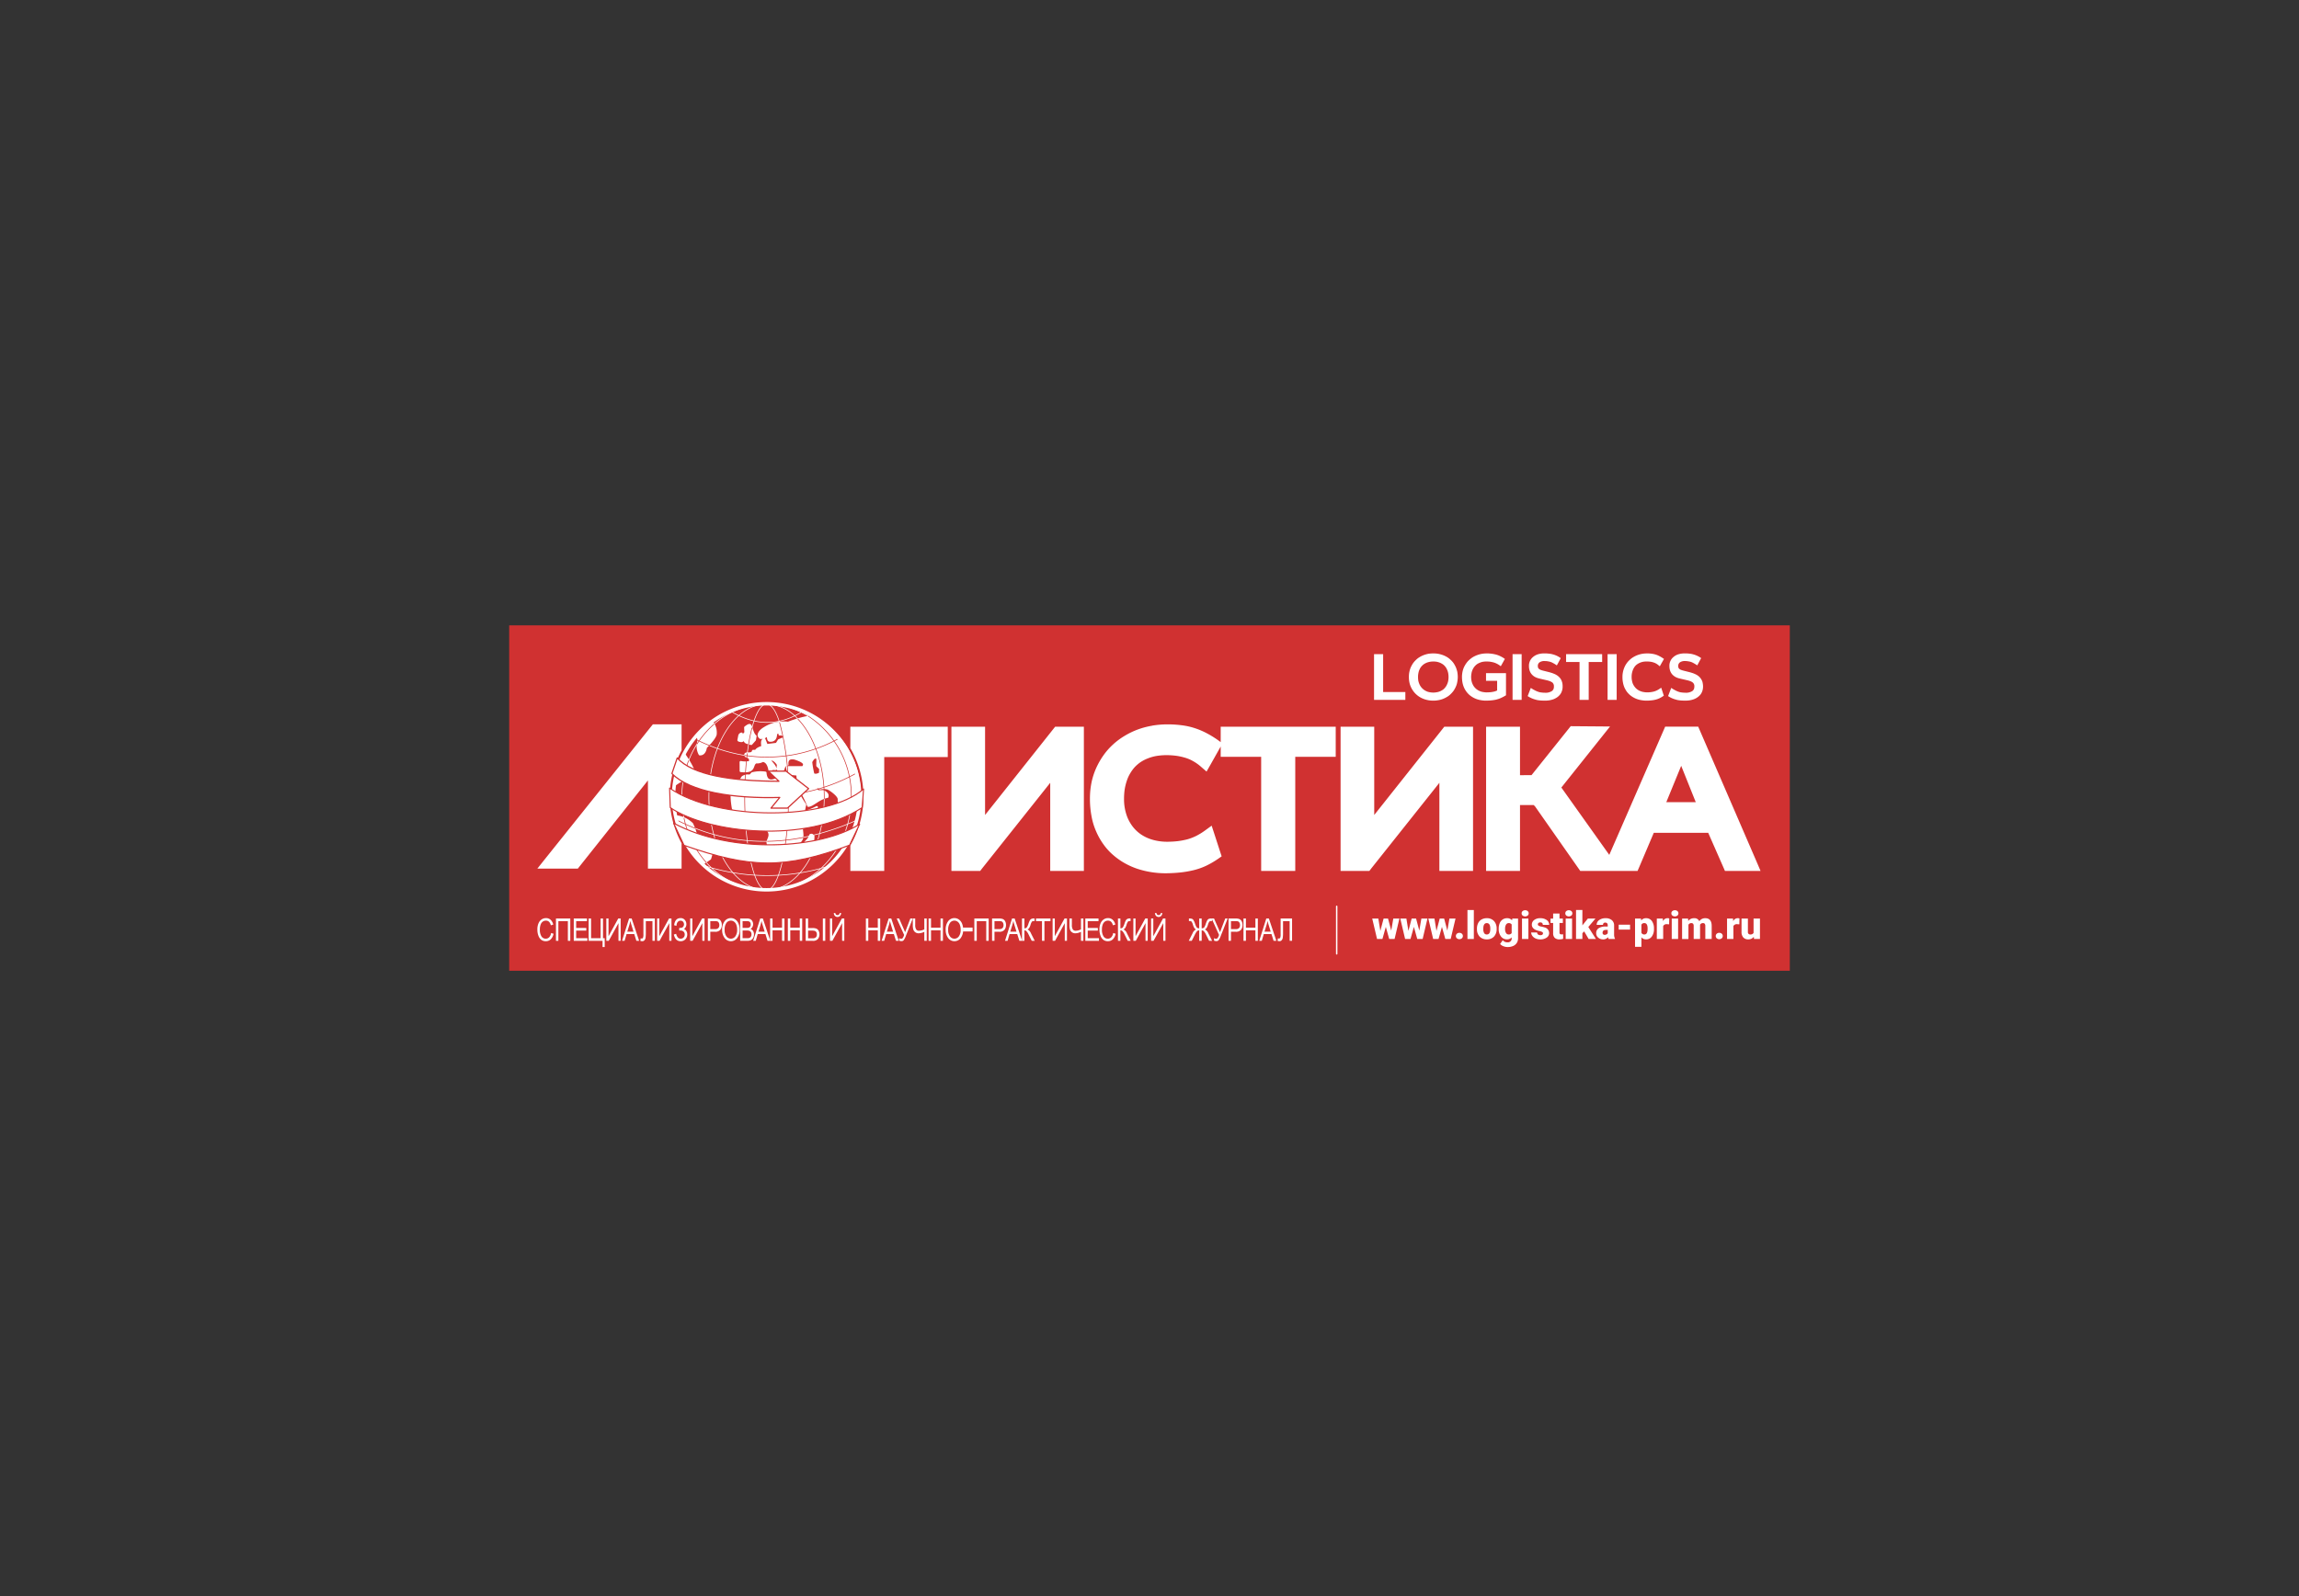 <?xml version="1.0" encoding="UTF-8"?> <svg xmlns="http://www.w3.org/2000/svg" viewBox="0 0 360 250"><rect x="0" y="0" width="360" height="250" fill="#333333" stroke="none"/> <defs> <style>.cls-1{fill:#d03131;}.cls-1,.cls-10,.cls-11,.cls-2,.cls-5,.cls-9{fill-rule:evenodd;}.cls-10,.cls-11,.cls-2,.cls-3,.cls-5,.cls-9{fill:#fff;}.cls-4,.cls-6,.cls-7,.cls-8{fill:none;}.cls-4,.cls-5,.cls-7,.cls-8{stroke:#fff;}.cls-10,.cls-11,.cls-4,.cls-5,.cls-6,.cls-7,.cls-8,.cls-9{stroke-linecap:round;stroke-linejoin:round;}.cls-4{stroke-width:0.223px;}.cls-5{stroke-width:0.344px;}.cls-10,.cls-11,.cls-6,.cls-9{stroke:#d03131;}.cls-6,.cls-7{stroke-width:0.102px;}.cls-8{stroke-width:0.543px;}.cls-9{stroke-width:0.189px;}.cls-10{stroke-width:0.164px;}.cls-11{stroke-width:0.17px;}</style> </defs> <title>media-logos</title> <g id="eng"> <polygon class="cls-1" points="280.266 97.951 79.734 97.951 79.734 152.049 280.266 152.049 280.266 97.951 280.266 97.951"></polygon> <path class="cls-2" d="M191.147,116.927l-.148.267-1.473,2.62-.593,1.038-.9-.781a6.842,6.842,0,0,0-1.206-.85,5.619,5.619,0,0,0-1.245-.534,9.304,9.304,0,0,0-1.404-.307,12.165,12.165,0,0,0-1.512-.099,9.963,9.963,0,0,0-1.582.128,6.584,6.584,0,0,0-1.334.376,5.841,5.841,0,0,0-1.137.583,5.687,5.687,0,0,0-.909.771,5.807,5.807,0,0,0-.712.969,5.597,5.597,0,0,0-.534,1.157,8.26,8.26,0,0,0-.336,1.334,9.967,9.967,0,0,0-.109,1.483,7.707,7.707,0,0,0,.514,2.907,6.426,6.426,0,0,0,.613,1.157,5.538,5.538,0,0,0,.781.939,5.417,5.417,0,0,0,.969.751,6.458,6.458,0,0,0,1.147.553,7.611,7.611,0,0,0,1.305.336,8.221,8.221,0,0,0,1.433.119,15.076,15.076,0,0,0,1.68-.098,12.218,12.218,0,0,0,1.493-.287,7.939,7.939,0,0,0,1.354-.524,9.82,9.82,0,0,0,1.345-.82l1.087-.791.416,1.276.92,2.837.228.692-.593.415a13.797,13.797,0,0,1-1.869,1.078,10.493,10.493,0,0,1-1.958.682,16.148,16.148,0,0,1-2.086.356,22.407,22.407,0,0,1-2.343.119,13.704,13.704,0,0,1-2.195-.178,13.985,13.985,0,0,1-2.136-.514,11.789,11.789,0,0,1-2.007-.89,10.877,10.877,0,0,1-1.779-1.255,9.247,9.247,0,0,1-1.513-1.651,10.6,10.6,0,0,1-1.157-2.026,10.339,10.339,0,0,1-.741-2.422,14.546,14.546,0,0,1-.247-2.758,12.804,12.804,0,0,1,.237-2.481,11.013,11.013,0,0,1,.732-2.284,11.917,11.917,0,0,1,1.137-1.997,10.516,10.516,0,0,1,1.483-1.69,10.752,10.752,0,0,1,1.809-1.354,11.819,11.819,0,0,1,2.076-1.009,12.606,12.606,0,0,1,2.274-.603v-.01a14.664,14.664,0,0,1,2.392-.198,16.884,16.884,0,0,1,2.294.148,10.728,10.728,0,0,1,2.007.454,11.577,11.577,0,0,1,1.819.771,15.71,15.71,0,0,1,1.78,1.088l.435.316v-2.412h18.012v4.716h-6.337v17.874h-5.338v-17.874h-6.337v-1.612Zm48.67,4.489,6.139-7.672,6.159.049-7.622,9.56,7.504,10.548,8.492-19.486.257-.593h5.18l.257.593,8.918,20.633.583,1.364h-5.576l-.257-.593-2.363-5.378H258.967l-2.284,5.378-.257.593h-8.977l-.297-.425L240.361,126.29l-.208-.198h-2.135v10.321h-5.309v-22.59h5.309v7.593Zm-91.408-2.837h-9.946v17.835h-5.308v-3.989a15.173,15.173,0,0,0,0-15.243v-3.358h15.254v4.755Zm5.843,9.075,10.677-13.455.297-.376h4.498v22.59h-5.27V122.612l-10.677,13.425-.287.376h-4.508v-22.59h5.27V127.654Zm60.938,0,10.678-13.455.296-.376h4.499v22.59h-5.27V122.612l-10.677,13.425-.287.376h-4.508v-22.59h5.269V127.654ZM106.728,117.529a15.173,15.173,0,0,0,0,14.548v3.971h-5.269v-13.811L90.782,135.672l-.297.376h-6.337l1.266-1.592,16.52-20.633.297-.366h4.498V117.529ZM260.924,125.647h4.617l-2.283-5.695-2.334,5.695Z"></path> <path class="cls-2" d="M216.585,102.623v5.773H220.064v1.226h-4.903v-7.158h1.424v.159Zm11.686,3.421a3.975,3.975,0,0,1-.079.781,2.907,2.907,0,0,1-.218.721,4.293,4.293,0,0,1-.346.633,3.975,3.975,0,0,1-.465.534,2.707,2.707,0,0,1-.563.435,4.051,4.051,0,0,1-.653.326,3.621,3.621,0,0,1-.732.198,4.035,4.035,0,0,1-.781.069,4.236,4.236,0,0,1-1.512-.267,4.052,4.052,0,0,1-.653-.326,3.393,3.393,0,0,1-.554-.435,2.906,2.906,0,0,1-.454-.534,3.561,3.561,0,0,1-.356-.633,3.41,3.41,0,0,1-.217-.721,3.937,3.937,0,0,1-.069-.781,3.773,3.773,0,0,1,.286-1.503,4.875,4.875,0,0,1,.346-.632,3.437,3.437,0,0,1,.465-.534,2.915,2.915,0,0,1,.554-.435,4.052,4.052,0,0,1,.653-.326,4.695,4.695,0,0,1,.732-.208,5.051,5.051,0,0,1,.781-.059,4.212,4.212,0,0,1,1.523.267,4.025,4.025,0,0,1,.653.316,3.111,3.111,0,0,1,.563.444,3.007,3.007,0,0,1,.465.534,4.465,4.465,0,0,1,.346.643,4.243,4.243,0,0,1,.217.711,4.992,4.992,0,0,1,.07.781Zm-6.219,0a3.444,3.444,0,0,0,.04.573,2.517,2.517,0,0,0,.148.484,2.397,2.397,0,0,0,.218.416,2.509,2.509,0,0,0,.296.346,3.005,3.005,0,0,0,.346.267,3.089,3.089,0,0,0,.405.198,2.356,2.356,0,0,0,.455.109,2.521,2.521,0,0,0,.474.04,2.554,2.554,0,0,0,.484-.04,2.332,2.332,0,0,0,.455-.109,2.101,2.101,0,0,0,.396-.188,1.776,1.776,0,0,0,.356-.257,3.293,3.293,0,0,0,.287-.346,2.752,2.752,0,0,0,.217-.415,2.393,2.393,0,0,0,.148-.495,3.625,3.625,0,0,0,.05-.583,3.537,3.537,0,0,0-.05-.583,2.39,2.39,0,0,0-.148-.494,2.465,2.465,0,0,0-.217-.425,3.16,3.16,0,0,0-.287-.336,1.807,1.807,0,0,0-.356-.257,2.1,2.1,0,0,0-.396-.187,3.275,3.275,0,0,0-.455-.119,3.683,3.683,0,0,0-.484-.03,2.901,2.901,0,0,0-.929.149,2.179,2.179,0,0,0-.405.187,1.764,1.764,0,0,0-.346.257,2.405,2.405,0,0,0-.296.336,2.514,2.514,0,0,0-.218.425,2.386,2.386,0,0,0-.138.494,2.691,2.691,0,0,0-.05.583Zm13.771-.455v3.312l-.079.049c-.119.069-.247.139-.366.207-.119.059-.247.119-.366.178a3.792,3.792,0,0,1-.366.139c-.119.039-.237.069-.366.109-.119.03-.247.05-.376.069-.119.02-.257.04-.386.049-.138.02-.277.02-.415.03-.148.01-.287.01-.435.01a4.267,4.267,0,0,1-.702-.059,3.908,3.908,0,0,1-.672-.158,3.427,3.427,0,0,1-.643-.287,3.644,3.644,0,0,1-.563-.395,3.362,3.362,0,0,1-.841-1.157,3.719,3.719,0,0,1-.237-.771,5.052,5.052,0,0,1-.079-.88,4.071,4.071,0,0,1,.079-.791,3.439,3.439,0,0,1,.228-.722,3.983,3.983,0,0,1,.366-.633,3.029,3.029,0,0,1,.475-.533,3.981,3.981,0,0,1,.573-.435,4.69,4.69,0,0,1,.672-.316,4.766,4.766,0,0,1,.732-.198,5.005,5.005,0,0,1,.771-.059,4.771,4.771,0,0,1,.761.05,5.171,5.171,0,0,1,.702.138,3.606,3.606,0,0,1,.643.247,3.973,3.973,0,0,1,.603.346l.109.089-.069.119-.484.87-.089.148-.138-.109a3.659,3.659,0,0,0-.494-.297,2.998,2.998,0,0,0-.514-.198,5.155,5.155,0,0,0-.534-.108,4.803,4.803,0,0,0-.544-.03,3.197,3.197,0,0,0-.544.04,2.33,2.33,0,0,0-.484.139,2.718,2.718,0,0,0-.416.207,1.859,1.859,0,0,0-.337.287,1.923,1.923,0,0,0-.267.346,2.031,2.031,0,0,0-.198.415,1.894,1.894,0,0,0-.119.465,2.985,2.985,0,0,0-.05.524,3.122,3.122,0,0,0,.05.544,2.339,2.339,0,0,0,.138.485,2.815,2.815,0,0,0,.217.415,2.341,2.341,0,0,0,.287.336,1.763,1.763,0,0,0,.346.267,2.144,2.144,0,0,0,.405.198,1.856,1.856,0,0,0,.465.119,2.901,2.901,0,0,0,.504.049c.187,0,.356-.01.514-.02a3.002,3.002,0,0,0,.444-.059,2.532,2.532,0,0,0,.702-.217v-1.513h-1.74v-1.206h3.124v.158Zm2.452-2.966v6.999h-1.423v-7.158h1.423v.159Zm5.368,1.503a4.818,4.818,0,0,0-.465-.277,2.02,2.02,0,0,0-.405-.178,2.648,2.648,0,0,0-.405-.089,2.403,2.403,0,0,0-.475-.04,1.288,1.288,0,0,0-.85.227.686.686,0,0,0-.178.237.711.711,0,0,0-.059.287,1.032,1.032,0,0,0,.04.277.396.396,0,0,0,.119.178.826.826,0,0,0,.217.148,3.206,3.206,0,0,0,.336.119l1.137.287c.158.05.307.089.445.138s.267.109.395.158a3.794,3.794,0,0,1,.346.198,2.495,2.495,0,0,1,.297.247,1.812,1.812,0,0,1,.247.297,1.775,1.775,0,0,1,.168.336,2.192,2.192,0,0,1,.109.405,3.456,3.456,0,0,1,.029.465,2.096,2.096,0,0,1-.178.86,1.505,1.505,0,0,1-.228.386,2.264,2.264,0,0,1-.307.316,2.366,2.366,0,0,1-.405.267,2.103,2.103,0,0,1-.474.198,3.332,3.332,0,0,1-.563.128,4.591,4.591,0,0,1-.653.04c-.119,0-.247,0-.376-.01-.119,0-.237-.01-.346-.02H241.152c-.109-.01-.217-.03-.326-.04a2.854,2.854,0,0,1-.307-.069c-.109-.03-.208-.06-.307-.09-.089-.029-.188-.069-.296-.108-.089-.04-.188-.089-.297-.138-.099-.05-.198-.109-.296-.168l-.109-.07.05-.119.375-.979.069-.178.158.099c.089.059.188.119.277.168.099.05.178.099.257.138a3.187,3.187,0,0,0,.474.198,1.541,1.541,0,0,0,.228.069,2.312,2.312,0,0,0,.257.04c.078.01.178.02.266.03.099,0,.198.01.307.01a1.807,1.807,0,0,0,1.068-.257.762.762,0,0,0,.247-.287.875.875,0,0,0,.078-.405.791.791,0,0,0-.217-.633,1.954,1.954,0,0,0-.336-.198,3.87,3.87,0,0,0-.534-.168l-1.236-.287a2.699,2.699,0,0,1-.672-.257,1.922,1.922,0,0,1-.504-.425,1.698,1.698,0,0,1-.307-.574,2.22,2.22,0,0,1-.099-.692,1.759,1.759,0,0,1,.662-1.434,2.205,2.205,0,0,1,.781-.415,3.445,3.445,0,0,1,.999-.129,5.206,5.206,0,0,1,.691.04,3.393,3.393,0,0,1,.633.119,3.6,3.6,0,0,1,1.097.504l.109.079-.059.119-.465.87-.089.148-.138-.099Zm7.237-1.503v1.067h-2.106v5.932h-1.433v-5.932h-2.106v-1.226H250.88v.159Zm2.274,0v6.999h-1.424v-7.158h1.424v.159Zm6.604,1.621a2.441,2.441,0,0,0-.425-.307,2.176,2.176,0,0,0-.445-.188,2.775,2.775,0,0,0-.495-.108,4.459,4.459,0,0,0-.524-.03,3.32,3.32,0,0,0-.554.04,2.431,2.431,0,0,0-.475.139,2.239,2.239,0,0,0-.405.207,1.72,1.72,0,0,0-.593.633,1.964,1.964,0,0,0-.187.415,2.837,2.837,0,0,0-.158.988,2.369,2.369,0,0,0,.049.544,2.338,2.338,0,0,0,.129.485,2.381,2.381,0,0,0,.504.751,2.159,2.159,0,0,0,.346.267,1.976,1.976,0,0,0,.416.198,1.75,1.75,0,0,0,.465.119,2.722,2.722,0,0,0,.504.049,4.168,4.168,0,0,0,1.097-.138,2.408,2.408,0,0,0,.475-.188,3.057,3.057,0,0,0,.474-.287l.168-.119.069.198.306.939.04.109-.099.069a4.57,4.57,0,0,1-.593.346,3.571,3.571,0,0,1-.623.217,4.416,4.416,0,0,1-.663.109,6.249,6.249,0,0,1-.761.04,4.085,4.085,0,0,1-.702-.059,3.828,3.828,0,0,1-.683-.158,3.719,3.719,0,0,1-.642-.287,3.644,3.644,0,0,1-.563-.395,3.932,3.932,0,0,1-.475-.514,4.552,4.552,0,0,1-.366-.643,3.71,3.71,0,0,1-.228-.771,4.226,4.226,0,0,1-.079-.88,3.78,3.78,0,0,1,.307-1.513,3.262,3.262,0,0,1,.356-.633,3.053,3.053,0,0,1,.474-.533,3.131,3.131,0,0,1,.574-.435,4.418,4.418,0,0,1,.653-.316,4.738,4.738,0,0,1,.732-.198,4.887,4.887,0,0,1,.761-.059,4.452,4.452,0,0,1,.742.05,3.979,3.979,0,0,1,.633.138,3.556,3.556,0,0,1,.573.247,4.781,4.781,0,0,1,.574.346l.119.079-.069.129-.495.87-.089.158-.148-.119Zm5.872-.119c-.168-.109-.317-.198-.465-.277a2.036,2.036,0,0,0-.405-.178,2.531,2.531,0,0,0-.416-.089,2.235,2.235,0,0,0-.465-.04,1.288,1.288,0,0,0-.85.227.677.677,0,0,0-.178.237.7.7,0,0,0-.059.287.754.754,0,0,0,.039.277.391.391,0,0,0,.109.178,1.418,1.418,0,0,0,.217.148c.099.04.218.079.347.119l1.136.287c.159.05.307.089.446.138.138.049.266.109.386.158a3.086,3.086,0,0,1,.356.198,2.433,2.433,0,0,1,.296.247,1.728,1.728,0,0,1,.238.297,1.848,1.848,0,0,1,.178.336,1.61,1.61,0,0,1,.099.405,2.356,2.356,0,0,1,.04.465,2.097,2.097,0,0,1-.178.86,1.87,1.87,0,0,1-.228.386,1.925,1.925,0,0,1-.316.316,2.506,2.506,0,0,1-.87.465,3.341,3.341,0,0,1-.564.128,4.579,4.579,0,0,1-.653.04c-.128,0-.247,0-.375-.01-.129,0-.237-.01-.356-.02-.108-.01-.217-.03-.326-.04-.108-.02-.207-.04-.316-.069q-.148-.044-.296-.09c-.099-.029-.198-.069-.297-.108s-.198-.089-.296-.138c-.099-.05-.198-.109-.296-.168l-.109-.07.05-.119.375-.979.069-.178.159.099c.089.059.187.119.277.168s.178.099.257.138a3.095,3.095,0,0,0,.465.198,2.096,2.096,0,0,0,.237.069,2.138,2.138,0,0,0,.247.04c.089.01.178.02.277.03.089,0,.198.01.307.01a1.829,1.829,0,0,0,1.068-.257.76.76,0,0,0,.247-.287,1.016,1.016,0,0,0,.079-.405.762.762,0,0,0-.227-.633,1.561,1.561,0,0,0-.326-.198,3.872,3.872,0,0,0-.534-.168l-1.236-.287a2.563,2.563,0,0,1-.672-.257,1.924,1.924,0,0,1-.505-.425,1.685,1.685,0,0,1-.306-.574,2.201,2.201,0,0,1-.099-.692,1.759,1.759,0,0,1,.663-1.434,2.121,2.121,0,0,1,.781-.415,3.445,3.445,0,0,1,.999-.129,5.302,5.302,0,0,1,.691.04,3.141,3.141,0,0,1,.623.119,3.812,3.812,0,0,1,1.107.504l.109.079-.069.119-.465.87-.079.148-.138-.099Z"></path> <polygon class="cls-3" points="217.854 145.764 218.176 143.879 219.13 143.879 218.377 147.076 217.535 147.076 217.006 145.179 216.474 147.076 215.632 147.076 214.878 143.879 215.833 143.879 216.149 145.809 216.657 143.879 217.352 143.879 217.854 145.764 217.854 145.764"></polygon> <polygon class="cls-3" points="222.248 145.764 222.57 143.879 223.524 143.879 222.771 147.076 221.928 147.076 221.4 145.179 220.868 147.076 220.026 147.076 219.272 143.879 220.227 143.879 220.543 145.809 221.051 143.879 221.745 143.879 222.248 145.764 222.248 145.764"></polygon> <polygon class="cls-3" points="226.641 145.764 226.964 143.879 227.918 143.879 227.165 147.076 226.322 147.076 225.793 145.179 225.261 147.076 224.419 147.076 223.666 143.879 224.62 143.879 224.937 145.809 225.445 143.879 226.139 143.879 226.641 145.764 226.641 145.764"></polygon> <path class="cls-3" d="M228.524,146.11a.567.567,0,0,1,.393.14.49.49,0,0,1,0,.718.619.619,0,0,1-.787-.001.489.489,0,0,1,0-.715.56.56,0,0,1,.394-.142Z"></path> <polygon class="cls-3" points="230.787 147.076 229.789 147.076 229.789 142.538 230.787 142.538 230.787 147.076 230.787 147.076"></polygon> <path class="cls-3" d="M231.275,145.448a1.888,1.888,0,0,1,.186-.852,1.333,1.333,0,0,1,.535-.575,1.612,1.612,0,0,1,.819-.201,1.47,1.47,0,0,1,1.131.445,1.706,1.706,0,0,1,.413,1.21v.036a1.656,1.656,0,0,1-.415,1.186,1.474,1.474,0,0,1-1.125.439,1.489,1.489,0,0,1-1.096-.41,1.599,1.599,0,0,1-.446-1.109l-.003-.168Zm.995.062a1.194,1.194,0,0,0,.139.65.463.463,0,0,0,.411.207q.532,0,.544-.819v-.1q0-.86-.55-.86-.5,0-.541.741l-.003.18Z"></path> <path class="cls-3" d="M234.682,145.454a2.162,2.162,0,0,1,.159-.857,1.291,1.291,0,0,1,.458-.575,1.206,1.206,0,0,1,.694-.202.959.959,0,0,1,.78.337l.036-.278h.904V146.955a1.35,1.35,0,0,1-.197.734,1.262,1.262,0,0,1-.569.479,2.094,2.094,0,0,1-.862.167,1.805,1.805,0,0,1-.681-.133,1.227,1.227,0,0,1-.504-.346l.417-.585a.914.914,0,0,0,.732.328.593.593,0,0,0,.662-.68v-.1a.935.935,0,0,1-.724.316,1.156,1.156,0,0,1-.945-.448,1.858,1.858,0,0,1-.36-1.198V145.454Zm.999.062a1.134,1.134,0,0,0,.148.622.467.467,0,0,0,.414.229.528.528,0,0,0,.469-.216v-1.345a.515.515,0,0,0-.464-.219.47.47,0,0,0-.417.238,1.299,1.299,0,0,0-.151.69Z"></path> <path class="cls-3" d="M239.329,147.076h-.999v-3.197h.999v3.197Zm-1.058-4.021a.446.446,0,0,1,.154-.349.652.652,0,0,1,.798,0,.472.472,0,0,1,0,.697.653.653,0,0,1-.798,0,.445.445,0,0,1-.154-.348Z"></path> <path class="cls-3" d="M241.617,146.178a.23.23,0,0,0-.133-.204,2.012,2.012,0,0,0-.505-.159,2.298,2.298,0,0,1-.614-.217,1.027,1.027,0,0,1-.369-.327.776.776,0,0,1-.127-.44.884.884,0,0,1,.364-.725,1.496,1.496,0,0,1,.952-.285,1.66,1.66,0,0,1,1.016.287.898.898,0,0,1,.384.753h-.999q0-.384-.405-.384a.401.401,0,0,0-.263.087.27.27,0,0,0-.106.217.246.246,0,0,0,.13.216,1.231,1.231,0,0,0,.415.136,3.559,3.559,0,0,1,.501.127.91.91,0,0,1,.721.89.837.837,0,0,1-.389.712,1.704,1.704,0,0,1-1.005.275,1.738,1.738,0,0,1-.734-.148,1.225,1.225,0,0,1-.502-.402.913.913,0,0,1-.181-.535h.931a.385.385,0,0,0,.148.324.606.606,0,0,0,.363.102.478.478,0,0,0,.306-.082.264.264,0,0,0,.102-.216Z"></path> <path class="cls-3" d="M244.202,143.084v.795h.527v.691h-.527v1.463a.372.372,0,0,0,.065.251.352.352,0,0,0,.257.071,1.454,1.454,0,0,0,.248-.018v.712a1.838,1.838,0,0,1-.561.086,1.043,1.043,0,0,1-.76-.242.993.993,0,0,1-.245-.736v-1.586h-.408v-.691h.408v-.795Z"></path> <path class="cls-3" d="M246.17,147.076H245.171v-3.197h.999v3.197Zm-1.058-4.021a.445.445,0,0,1,.153-.349.653.653,0,0,1,.798,0,.473.473,0,0,1,0,.697.654.654,0,0,1-.798,0,.444.444,0,0,1-.153-.348Z"></path> <polygon class="cls-3" points="248.067 145.886 247.786 146.166 247.786 147.076 246.791 147.076 246.791 142.534 247.786 142.534 247.786 144.946 247.887 144.813 248.638 143.879 249.831 143.879 248.711 145.194 249.905 147.076 248.764 147.076 248.067 145.886 248.067 145.886"></polygon> <path class="cls-3" d="M251.894,147.076a1.146,1.146,0,0,1-.095-.286.927.927,0,0,1-.768.346,1.136,1.136,0,0,1-.768-.274.871.871,0,0,1-.316-.687.896.896,0,0,1,.384-.786,1.957,1.957,0,0,1,1.117-.266h.307v-.169q0-.442-.381-.442a.312.312,0,0,0-.355.35h-.996a.893.893,0,0,1,.394-.753,1.657,1.657,0,0,1,1.006-.289,1.453,1.453,0,0,1,.967.299,1.037,1.037,0,0,1,.363.818v1.416a1.444,1.444,0,0,0,.136.673v.05Zm-.623-.65a.556.556,0,0,0,.309-.08.498.498,0,0,0,.176-.18V145.655h-.29q-.52,0-.52.467a.287.287,0,0,0,.092.22.332.332,0,0,0,.234.084Z"></path> <polygon class="cls-3" points="255.25 145.605 253.475 145.605 253.475 144.836 255.25 144.836 255.25 145.605 255.25 145.605"></polygon> <path class="cls-3" d="M258.994,145.501a1.925,1.925,0,0,1-.336,1.189,1.075,1.075,0,0,1-.905.445.922.922,0,0,1-.724-.323v1.492h-.996v-4.426h.931l.029.296a.922.922,0,0,1,.753-.355,1.083,1.083,0,0,1,.919.436,1.952,1.952,0,0,1,.328,1.198v.047Zm-.996-.062q0-.851-.497-.851a.469.469,0,0,0-.473.254v1.259a.483.483,0,0,0,.479.266q.475,0,.49-.822v-.106Z"></path> <path class="cls-3" d="M261.367,144.78l-.328-.024a.588.588,0,0,0-.602.295v2.024h-.996v-3.197h.933l.033.411a.772.772,0,0,1,.7-.47.966.966,0,0,1,.278.036l-.018.925Z"></path> <path class="cls-3" d="M262.776,147.076h-.999v-3.197h.999v3.197Zm-1.058-4.021a.443.443,0,0,1,.154-.349.652.652,0,0,1,.798,0,.472.472,0,0,1,0,.697.653.653,0,0,1-.798,0,.442.442,0,0,1-.154-.348Z"></path> <path class="cls-3" d="M264.331,143.879l.033.375a1.098,1.098,0,0,1,.913-.434.808.808,0,0,1,.818.482,1.064,1.064,0,0,1,.94-.482q.972,0,.999,1.176v2.08h-.999v-2.018a.603.603,0,0,0-.083-.358.351.351,0,0,0-.301-.112.471.471,0,0,0-.44.263l.003.041v2.184h-.999V145.064a.641.641,0,0,0-.08-.363.352.352,0,0,0-.305-.112.477.477,0,0,0-.437.263v2.225h-.996v-3.197Z"></path> <path class="cls-3" d="M269.218,146.11a.565.565,0,0,1,.392.14.488.488,0,0,1,0,.718.618.618,0,0,1-.787-.001.489.489,0,0,1,0-.715.558.558,0,0,1,.394-.142Z"></path> <path class="cls-3" d="M272.364,144.78l-.328-.024a.589.589,0,0,0-.603.295v2.024h-.996v-3.197h.934l.032.411a.772.772,0,0,1,.701-.47.957.957,0,0,1,.277.036l-.018.925Z"></path> <path class="cls-3" d="M274.628,146.731a1.027,1.027,0,0,1-.854.405,1.005,1.005,0,0,1-.796-.306,1.286,1.286,0,0,1-.271-.879v-2.071h.997V145.956a.358.358,0,0,0,.399.411.521.521,0,0,0,.488-.245v-2.243h1.001v3.197h-.934l-.029-.346Z"></path> <line class="cls-4" x1="209.314" y1="141.961" x2="209.314" y2="149.406"></line> <path class="cls-3" d="M86.297,146.137l.381.117a1.618,1.618,0,0,1-.442.879,1.091,1.091,0,0,1-.767.29,1.167,1.167,0,0,1-.679-.194,1.378,1.378,0,0,1-.462-.624,2.626,2.626,0,0,1-.18-1.015,2.372,2.372,0,0,1,.18-.978,1.38,1.38,0,0,1,.487-.604,1.211,1.211,0,0,1,.686-.204,1.05,1.05,0,0,1,.712.259,1.4,1.4,0,0,1,.417.758l-.371.108q-.191-.728-.765-.728a.841.841,0,0,0-.496.147.989.989,0,0,0-.335.457,2.127,2.127,0,0,0-.125.786,1.881,1.881,0,0,0,.252,1.078.781.781,0,0,0,.671.359.738.738,0,0,0,.534-.22,1.191,1.191,0,0,0,.301-.67Z"></path> <polygon class="cls-3" points="87.435 147.364 87.057 147.364 87.057 143.866 89.301 143.866 89.301 147.364 88.922 147.364 88.922 144.279 87.435 144.279 87.435 147.364 87.435 147.364"></polygon> <polygon class="cls-3" points="89.844 147.364 89.844 143.866 91.912 143.866 91.912 144.279 90.222 144.279 90.222 145.348 91.805 145.348 91.805 145.76 90.222 145.76 90.222 146.951 91.978 146.951 91.978 147.364 89.844 147.364 89.844 147.364"></polygon> <polygon class="cls-3" points="92.178 143.866 92.556 143.866 92.556 146.951 94.049 146.951 94.049 143.866 94.427 143.866 94.427 146.951 94.688 146.951 94.688 148.335 94.353 148.335 94.353 147.364 92.178 147.364 92.178 143.866 92.178 143.866"></polygon> <polygon class="cls-3" points="94.944 143.866 95.287 143.866 95.287 146.641 96.81 143.866 97.19 143.866 97.19 147.364 96.847 147.364 96.847 144.594 95.322 147.364 94.944 147.364 94.944 143.866 94.944 143.866"></polygon> <path class="cls-3" d="M97.405,147.364l1.103-3.498h.405l1.172,3.498h-.434l-.333-1.06H98.115l-.311,1.06Zm.82-1.437h.975l-.297-.968q-.138-.447-.202-.725a5.203,5.203,0,0,1-.157.668l-.319,1.026Z"></path> <path class="cls-3" d="M100.752,143.866h1.792v3.498h-.378v-3.085h-1.036V146.08a5.54,5.54,0,0,1-.041.796.743.743,0,0,1-.179.403.445.445,0,0,1-.336.144.955.955,0,0,1-.305-.06l.064-.408a.366.366,0,0,0,.159.048.211.211,0,0,0,.193-.114,1.404,1.404,0,0,0,.067-.561v-2.462Z"></path> <polygon class="cls-3" points="102.9 143.866 103.242 143.866 103.242 146.641 104.766 143.866 105.146 143.866 105.146 147.364 104.804 147.364 104.804 144.594 103.278 147.364 102.9 147.364 102.9 143.866 102.9 143.866"></polygon> <path class="cls-3" d="M105.518,146.376l.362-.115a1.219,1.219,0,0,0,.217.508.553.553,0,0,0,.476.258.627.627,0,0,0,.468-.184.637.637,0,0,0,.179-.462.596.596,0,0,0-.184-.461.707.707,0,0,0-.499-.17h-.181v-.403a1.631,1.631,0,0,0,.396-.036.462.462,0,0,0,.245-.185.57.57,0,0,0,.11-.349.618.618,0,0,0-.139-.391.481.481,0,0,0-.401-.177.546.546,0,0,0-.356.121.677.677,0,0,0-.217.331,1.194,1.194,0,0,0-.068.357l-.362-.1q.133-1.114,1.007-1.114a.829.829,0,0,1,.665.286.996.996,0,0,1,.244.666.891.891,0,0,1-.376.759.7.7,0,0,1,.365.301.989.989,0,0,1,.146.547,1.055,1.055,0,0,1-.289.759.995.995,0,0,1-.753.302q-.813,0-1.057-1.047Z"></path> <polygon class="cls-3" points="108.074 143.866 108.416 143.866 108.416 146.641 109.939 143.866 110.32 143.866 110.32 147.364 109.978 147.364 109.978 144.594 108.452 147.364 108.074 147.364 108.074 143.866 108.074 143.866"></polygon> <path class="cls-3" d="M110.847,147.364v-3.498h1.078a1.739,1.739,0,0,1,.562.067.761.761,0,0,1,.395.336,1.158,1.158,0,0,1,.147.604,1.189,1.189,0,0,1-.24.771,1.011,1.011,0,0,1-.831.298h-.733v1.422Zm.378-1.835h.74a.71.71,0,0,0,.512-.159.642.642,0,0,0,.161-.479.743.743,0,0,0-.079-.355.453.453,0,0,0-.193-.203,1.038,1.038,0,0,0-.408-.055h-.733v1.25Z"></path> <path class="cls-3" d="M113.081,145.66a2.124,2.124,0,0,1,.393-1.376,1.215,1.215,0,0,1,.978-.481,1.193,1.193,0,0,1,.69.215,1.452,1.452,0,0,1,.494.624,2.387,2.387,0,0,1,.182.975,2.118,2.118,0,0,1-.353,1.267,1.221,1.221,0,0,1-2.035-.014,2.059,2.059,0,0,1-.35-1.21Zm.39.006a1.578,1.578,0,0,0,.284,1.004.853.853,0,0,0,1.39-.004,1.696,1.696,0,0,0,.282-1.06,2.114,2.114,0,0,0-.146-.807.988.988,0,0,0-.337-.436.817.817,0,0,0-.492-.163.856.856,0,0,0-.705.358,1.806,1.806,0,0,0-.277,1.108Z"></path> <path class="cls-3" d="M115.904,147.364v-3.498h1.075a1.108,1.108,0,0,1,.517.101.778.778,0,0,1,.312.316.945.945,0,0,1,.121.474.899.899,0,0,1-.104.434.811.811,0,0,1-.295.31.773.773,0,0,1,.392.309.962.962,0,0,1,.143.539,1.155,1.155,0,0,1-.13.557.802.802,0,0,1-.346.349,1.346,1.346,0,0,1-.595.108Zm.379-2.028h.62a1.233,1.233,0,0,0,.345-.034.437.437,0,0,0,.228-.168.568.568,0,0,0,.08-.321.618.618,0,0,0-.073-.314.386.386,0,0,0-.193-.173,1.329,1.329,0,0,0-.433-.048h-.575v1.057Zm0,1.615h.713a1.041,1.041,0,0,0,.348-.043.471.471,0,0,0,.247-.204.686.686,0,0,0,.085-.357.652.652,0,0,0-.081-.335.484.484,0,0,0-.219-.2,1.084,1.084,0,0,0-.43-.064h-.662v1.203Z"></path> <path class="cls-3" d="M117.943,147.364l1.104-3.498h.405l1.172,3.498h-.434l-.333-1.06h-1.204l-.311,1.06Zm.821-1.437h.975l-.297-.968q-.138-.447-.202-.725a5.198,5.198,0,0,1-.157.668l-.318,1.026Z"></path> <polygon class="cls-3" points="120.594 147.364 120.594 143.866 120.972 143.866 120.972 145.302 122.46 145.302 122.46 143.866 122.838 143.866 122.838 147.364 122.46 147.364 122.46 145.715 120.972 145.715 120.972 147.364 120.594 147.364 120.594 147.364"></polygon> <polygon class="cls-3" points="123.371 147.364 123.371 143.866 123.749 143.866 123.749 145.302 125.237 145.302 125.237 143.866 125.616 143.866 125.616 147.364 125.237 147.364 125.237 145.715 123.749 145.715 123.749 147.364 123.371 147.364 123.371 147.364"></polygon> <path class="cls-3" d="M126.163,143.866h.378v1.493h.683a1.667,1.667,0,0,1,.599.088.713.713,0,0,1,.36.331,1.15,1.15,0,0,1,.136.569,1.167,1.167,0,0,1-.225.71.987.987,0,0,1-.844.307h-1.088v-3.498Zm.378,3.104h.692a.763.763,0,0,0,.515-.144.611.611,0,0,0,.163-.479.63.63,0,0,0-.096-.361.439.439,0,0,0-.246-.185,2.16,2.16,0,0,0-.521-.043h-.507V146.97Zm2.309.394v-3.498h.378v3.498Z"></path> <path class="cls-3" d="M129.963,143.866h.343v2.775l1.523-2.775h.38v3.498h-.343v-2.769l-1.525,2.769h-.379v-3.498Zm1.514-.857h.24a.741.741,0,0,1-.185.463.574.574,0,0,1-.785,0,.746.746,0,0,1-.184-.463h.24q.055.322.326.322a.336.336,0,0,0,.236-.076.422.422,0,0,0,.112-.246Z"></path> <polygon class="cls-3" points="135.589 147.364 135.589 143.866 135.967 143.866 135.967 145.302 137.454 145.302 137.454 143.866 137.833 143.866 137.833 147.364 137.454 147.364 137.454 145.715 135.967 145.715 135.967 147.364 135.589 147.364 135.589 147.364"></polygon> <path class="cls-3" d="M138.054,147.364l1.104-3.498h.405l1.172,3.498h-.433l-.333-1.06h-1.204l-.311,1.06Zm.821-1.437h.974l-.298-.968c-.091-.298-.159-.539-.202-.725a5.136,5.136,0,0,1-.157.668l-.318,1.026Z"></path> <path class="cls-3" d="M140.417,143.866h.381l.937,2.143.815-2.143h.378l-1.076,2.72a2.819,2.819,0,0,1-.337.673.441.441,0,0,1-.356.153,1.022,1.022,0,0,1-.366-.084v-.396a.548.548,0,0,0,.321.107.316.316,0,0,0,.24-.107,1.483,1.483,0,0,0,.222-.496l-1.16-2.57Z"></path> <path class="cls-3" d="M145.116,147.364h-.379v-1.41a2.21,2.21,0,0,1-.892.231.862.862,0,0,1-.52-.166.814.814,0,0,1-.308-.427,2.425,2.425,0,0,1-.081-.698v-1.028h.378v.985a1.31,1.31,0,0,0,.148.723.499.499,0,0,0,.437.21,1.906,1.906,0,0,0,.838-.217v-1.701h.379v3.498Z"></path> <polygon class="cls-3" points="145.41 147.364 145.41 143.866 145.789 143.866 145.789 145.302 147.276 145.302 147.276 143.866 147.654 143.866 147.654 147.364 147.276 147.364 147.276 145.715 145.789 145.715 145.789 147.364 145.41 147.364 145.41 147.364"></polygon> <path class="cls-3" d="M148.083,145.66a2.126,2.126,0,0,1,.392-1.376,1.216,1.216,0,0,1,.979-.481,1.192,1.192,0,0,1,.69.215,1.452,1.452,0,0,1,.494.624,2.387,2.387,0,0,1,.182.975,2.118,2.118,0,0,1-.352,1.267,1.221,1.221,0,0,1-2.035-.014,2.061,2.061,0,0,1-.349-1.21Zm.39.006a1.576,1.576,0,0,0,.284,1.004.853.853,0,0,0,1.39-.004,1.696,1.696,0,0,0,.282-1.06,2.114,2.114,0,0,0-.145-.807.986.986,0,0,0-.336-.436.816.816,0,0,0-.491-.163.855.855,0,0,0-.706.358,1.806,1.806,0,0,0-.277,1.108Z"></path> <polygon class="cls-3" points="150.787 145.894 150.787 145.289 152.297 145.289 152.297 145.894 150.787 145.894 150.787 145.894"></polygon> <polygon class="cls-3" points="152.948 147.364 152.57 147.364 152.57 143.866 154.814 143.866 154.814 147.364 154.436 147.364 154.436 144.279 152.948 144.279 152.948 147.364 152.948 147.364"></polygon> <path class="cls-3" d="M155.347,147.364v-3.498h1.078a1.742,1.742,0,0,1,.562.067.76.76,0,0,1,.395.336,1.158,1.158,0,0,1,.147.604,1.191,1.191,0,0,1-.24.771,1.012,1.012,0,0,1-.831.298h-.733v1.422Zm.379-1.835h.74a.711.711,0,0,0,.512-.159.643.643,0,0,0,.162-.479.739.739,0,0,0-.08-.355.45.45,0,0,0-.193-.203,1.036,1.036,0,0,0-.408-.055h-.733v1.25Z"></path> <path class="cls-3" d="M157.375,147.364l1.104-3.498h.405l1.172,3.498h-.434l-.332-1.06h-1.204l-.311,1.06Zm.82-1.437h.975l-.297-.968q-.138-.447-.202-.725a5.19,5.19,0,0,1-.156.668l-.319,1.026Z"></path> <path class="cls-3" d="M160.033,143.866h.378v1.532a.461.461,0,0,0,.365-.122,2.267,2.267,0,0,0,.27-.592,3.288,3.288,0,0,1,.21-.513.612.612,0,0,1,.226-.23.758.758,0,0,1,.382-.082c.046,0,.093.002.141.007v.403l-.076-.002-.086-.002a.335.335,0,0,0-.245.089,1.444,1.444,0,0,0-.219.476,1.999,1.999,0,0,1-.239.552.726.726,0,0,1-.244.192,1.161,1.161,0,0,1,.547.625l.588,1.164h-.469l-.477-.95a2.121,2.121,0,0,0-.363-.569.414.414,0,0,0-.274-.119.321.321,0,0,0-.038.002v1.637h-.378v-3.498Z"></path> <polygon class="cls-3" points="163.168 147.364 163.168 144.279 162.226 144.279 162.226 143.866 164.494 143.866 164.494 144.279 163.547 144.279 163.547 147.364 163.168 147.364 163.168 147.364"></polygon> <polygon class="cls-3" points="164.829 143.866 165.172 143.866 165.172 146.641 166.695 143.866 167.076 143.866 167.076 147.364 166.733 147.364 166.733 144.594 165.207 147.364 164.829 147.364 164.829 143.866 164.829 143.866"></polygon> <path class="cls-3" d="M169.646,147.364h-.378v-1.41a2.212,2.212,0,0,1-.893.231.862.862,0,0,1-.52-.166.817.817,0,0,1-.308-.427,2.436,2.436,0,0,1-.081-.698v-1.028h.379v.985a1.314,1.314,0,0,0,.147.723.501.501,0,0,0,.438.21,1.909,1.909,0,0,0,.838-.217v-1.701h.378v3.498Z"></path> <polygon class="cls-3" points="169.95 147.364 169.95 143.866 172.018 143.866 172.018 144.279 170.328 144.279 170.328 145.348 171.911 145.348 171.911 145.76 170.328 145.76 170.328 146.951 172.085 146.951 172.085 147.364 169.95 147.364 169.95 147.364"></polygon> <path class="cls-3" d="M174.312,146.137l.381.117a1.615,1.615,0,0,1-.441.879,1.091,1.091,0,0,1-.767.29,1.168,1.168,0,0,1-.68-.194,1.378,1.378,0,0,1-.462-.624,2.626,2.626,0,0,1-.18-1.015,2.377,2.377,0,0,1,.18-.978,1.383,1.383,0,0,1,.487-.604,1.21,1.21,0,0,1,.686-.204,1.05,1.05,0,0,1,.712.259,1.4,1.4,0,0,1,.417.758l-.372.108q-.191-.728-.765-.728a.842.842,0,0,0-.496.147.989.989,0,0,0-.335.457,2.126,2.126,0,0,0-.125.786,1.881,1.881,0,0,0,.253,1.078.781.781,0,0,0,.671.359.738.738,0,0,0,.534-.22,1.191,1.191,0,0,0,.301-.67Z"></path> <path class="cls-3" d="M175.064,143.866h.379v1.532a.461.461,0,0,0,.365-.122,2.268,2.268,0,0,0,.27-.592,3.323,3.323,0,0,1,.21-.513.609.609,0,0,1,.226-.23.758.758,0,0,1,.382-.082,1.402,1.402,0,0,1,.141.007v.403l-.076-.002-.086-.002a.334.334,0,0,0-.245.089,1.436,1.436,0,0,0-.219.476,2.012,2.012,0,0,1-.239.552.724.724,0,0,1-.245.192,1.159,1.159,0,0,1,.548.625l.588,1.164h-.469l-.478-.95a2.109,2.109,0,0,0-.362-.569.417.417,0,0,0-.274-.119.324.324,0,0,0-.038.002v1.637h-.379v-3.498Z"></path> <polygon class="cls-3" points="177.472 143.866 177.815 143.866 177.815 146.641 179.338 143.866 179.719 143.866 179.719 147.364 179.376 147.364 179.376 144.594 177.851 147.364 177.472 147.364 177.472 143.866 177.472 143.866"></polygon> <path class="cls-3" d="M180.252,143.866h.343v2.775l1.523-2.775h.381v3.498h-.343v-2.769l-1.526,2.769h-.378v-3.498Zm1.514-.857h.24a.737.737,0,0,1-.185.463.573.573,0,0,1-.784,0,.744.744,0,0,1-.185-.463h.24q.054.322.326.322a.335.335,0,0,0,.235-.076.418.418,0,0,0,.112-.246Z"></path> <path class="cls-3" d="M188.17,143.866v1.532a.507.507,0,0,0,.382-.122,2.226,2.226,0,0,0,.267-.592,2.893,2.893,0,0,1,.238-.55.532.532,0,0,1,.228-.209,1.183,1.183,0,0,1,.445-.059h.05v.403l-.074-.002-.086-.002a.317.317,0,0,0-.264.111,1.645,1.645,0,0,0-.2.454,2.031,2.031,0,0,1-.243.556.717.717,0,0,1-.24.189,1.154,1.154,0,0,1,.546.625l.59,1.164h-.471l-.478-.95a2.218,2.218,0,0,0-.352-.561.476.476,0,0,0-.336-.126v1.637h-.388v-1.637a.455.455,0,0,0-.371.157,3.017,3.017,0,0,0-.319.53l-.479.95h-.469l.59-1.164a1.165,1.165,0,0,1,.545-.625.707.707,0,0,1-.249-.203,2.067,2.067,0,0,1-.234-.542,1.504,1.504,0,0,0-.209-.469.338.338,0,0,0-.264-.097l-.15.004v-.403h.047a1.178,1.178,0,0,1,.448.059.559.559,0,0,1,.226.212,2.872,2.872,0,0,1,.238.548,2.281,2.281,0,0,0,.268.591.503.503,0,0,0,.382.123v-1.532Z"></path> <path class="cls-3" d="M189.726,143.866h.381l.937,2.143.815-2.143h.379l-1.076,2.72a2.799,2.799,0,0,1-.336.673.441.441,0,0,1-.356.153,1.021,1.021,0,0,1-.366-.084v-.396a.548.548,0,0,0,.321.107.315.315,0,0,0,.24-.107,1.489,1.489,0,0,0,.223-.496l-1.16-2.57Z"></path> <path class="cls-3" d="M192.38,147.364v-3.498h1.079a1.737,1.737,0,0,1,.561.067.758.758,0,0,1,.395.336,1.158,1.158,0,0,1,.148.604,1.191,1.191,0,0,1-.24.771,1.012,1.012,0,0,1-.831.298h-.733v1.422Zm.379-1.835h.74a.71.71,0,0,0,.512-.159.643.643,0,0,0,.162-.479.731.731,0,0,0-.08-.355.449.449,0,0,0-.192-.203,1.041,1.041,0,0,0-.409-.055h-.733v1.25Z"></path> <polygon class="cls-3" points="194.719 147.364 194.719 143.866 195.098 143.866 195.098 145.302 196.586 145.302 196.586 143.866 196.964 143.866 196.964 147.364 196.586 147.364 196.586 145.715 195.098 145.715 195.098 147.364 194.719 147.364 194.719 147.364"></polygon> <path class="cls-3" d="M197.185,147.364l1.103-3.498h.405l1.172,3.498h-.433l-.332-1.06H197.895l-.311,1.06Zm.821-1.437h.975l-.298-.968q-.138-.447-.202-.725a5.145,5.145,0,0,1-.157.668l-.318,1.026Z"></path> <path class="cls-3" d="M200.532,143.866h1.792v3.498h-.378v-3.085h-1.035V146.08a5.582,5.582,0,0,1-.042.796.738.738,0,0,1-.179.403.444.444,0,0,1-.336.144.955.955,0,0,1-.305-.06l.065-.408a.361.361,0,0,0,.159.048.213.213,0,0,0,.193-.114,1.415,1.415,0,0,0,.066-.561v-2.462Z"></path> <path class="cls-5" d="M105.798,127.861a4.207,4.207,0,0,1,2.571,1.183,10.897,10.897,0,0,1,.731,2.064,6.325,6.325,0,0,1,2.571,1.288,12.995,12.995,0,0,1-.484,2.096l-1.238.854a15.315,15.315,0,0,1-4.151-7.485ZM127.184,112.183a17.892,17.892,0,0,0-3.768,1.032,5.617,5.617,0,0,0-3.624.777c-.764.434-1.016.897-.978,1.216a.645.645,0,0,0,.259.368,1.47,1.47,0,0,0,1.214-.539c-.039.339-.064.952.263.973.853.055.965-.599.971-1.161.468-.155.706-.133.552.187.662-.056.749.288.644.598l-.754.319-.347.566-1.563.192-.357-.9c-.358.079-.421.319-.304,1.164-.533.169-.929.371-1.023.649h-.448c-.121.691-1.192.164-1.206.584-.017.502.927.108.717,1.151a3.685,3.685,0,0,1-1.447.009l.009,1.393c2.394.278,1.625-.945,2.375-1.356a1.877,1.877,0,0,0,1.073-.233c.57.069.905.547,1.073,1.53l.475-.274.429.027c.012-.322-.396-.842-1.005-1.457.455-.161.924.011,1.416.763l-.073.699c.221.324.514.362.881.1l.214-.607.443-.192c-.064-.702.191-1.129,1.151-.954.999.337,1.89.697,1.27,1.365l-2.461-.004.205.996,1.407.151.064.817a6.692,6.692,0,0,1-3.389-.078c-.971.454-1.588.204-1.683-1.023a5.336,5.336,0,0,0-2.058.096l-.37.379a1.535,1.535,0,0,0-1.137.201l-.742,1.104c-.875.199-1.242,1.254-.764,3.865a5.92,5.92,0,0,0,1.552,1.429l1.091.197c1.519-.814,2.417-.414,2.621,1.548.97.931.101,1.581.151,2.174a7.493,7.493,0,0,0,1.188,2.562c1.065.061,1.666-.166,2.028-.722-.018-.264,1.845-1.741,2.15-2.503.224-.555-.153-1.768.051-1.694.564-1.241,1.884-.746,2.288-3.238-1.171.588-1.83.782-2.05.64l.215-1.018c-.982-1.466-1.53-2.577-1.123-2.909a16.048,16.048,0,0,1,1.625,3.069c.748-.058,1.6-1.131,2.978-1.399q.173-.524-.64-.884l-.895.01c-.248-.582-.667-1.336-.594-1.234.035.05.991.898,1.068.763a2.541,2.541,0,0,1,1.174.046c.452.223,1.7,1.107,1.685,1.673-.037,1.491.694,1.747.694,1.747l.676-1.164a3.925,3.925,0,0,1,1.887-1.394,13.76,13.76,0,0,0-7.426-12.192Zm-1.256,20.112c.175-.573.661-.586.955-1.479.206-.105.356-.06.488.201l-.05.909a1.297,1.297,0,0,0-.621,1.137c-.333.365-.566.425-.79.023l.018-.791Zm-18.797-14.149s2.127,2.999,1.365,3.218a14.596,14.596,0,0,0-2.877,1.583,13.668,13.668,0,0,1,1.512-4.801Zm19.884,1.194c.292-.538.599-.94,1-.526l-.027,1.114.452.452-.023.763c-.467.258-.82.286-1.068.105a14.818,14.818,0,0,1-.333-1.909Zm-15.553-6.276a2.604,2.604,0,0,1,.593,1.974c-.129.661-1.53,2.023-1.53,2.023s-.109,1.154-.954,1.082a2.538,2.538,0,0,1-.228-1.877c.127-.831-.242-.954-.242-.954a10.313,10.313,0,0,1,2.362-2.248Zm5.995.531c-.167-.161-.763.347-.763.347l.042.799-.283.329c-.015.633.063,1.185.635,1.306l.552.146.566-.639.096-.571c-.526-.431-.597-1.477-.845-1.717Zm-1.818,2.325.124-.63a.443.443,0,0,1,.37-.384l.142,1.074c.017.175-.662.04-.635-.059Z"></path> <path class="cls-6" d="M116.567,118.311a23.116,23.116,0,0,0,14.702-2.601m2.971,5.315a28.078,28.078,0,0,1-19.724,3.007m-6.687-2.171q-.896-.391-1.797-.836m19.807,10.132a31.857,31.857,0,0,1-5.703.621m-11.24-2.029q-1.484-.575-2.948-1.315m2.804-12.723q1.211.609,2.42,1.091m15.391-4.635a14.863,14.863,0,0,1,6.744,12.688q0,.275-.009.548m-24.177-8.826a14.216,14.216,0,0,1,2.727-3.183m-4.878,8.926a15.555,15.555,0,0,1,.873-3.212m2.814,16.049a14.998,14.998,0,0,1-3.552-7.034m17.814-15.525c2.495,2.594,4.15,7.117,4.15,12.258,0,.106-.001.212-.002.317m-11.853-8.547c.157-.975.342-1.865.548-2.65m-1.046,14.411c-.067-1.131-.101-2.314-.101-3.531a55.773,55.773,0,0,1,.406-6.884m5.042-4.862a41.974,41.974,0,0,1,1.398,11.746,48.691,48.691,0,0,1-.897,9.827"></path> <path class="cls-7" d="M120.137,131.777a29.478,29.478,0,0,1-11.24-2.029m1.53,5.883a32.039,32.039,0,0,0,19.419,0m4.394-7.198a39.754,39.754,0,0,1-8.401,2.724m-11.323-7.124a34.726,34.726,0,0,1-6.687-2.171m3.343-5.06a25.483,25.483,0,0,0,5.394,1.51m-2.206-6.954q5.88,3.593,11.425,0m-13.937,2.035a12.483,12.483,0,0,1,8.19-3.11,12.301,12.301,0,0,1,6.524,1.883m-18.719,6.94a15.045,15.045,0,0,1,1.277-2.53m-2.016,11.545a16.079,16.079,0,0,1-.135-5.803m26.328,3.084c-.263,7.788-6.103,14.022-13.26,14.022a12.664,12.664,0,0,1-9.381-4.27m18.41-9.983c-.105,7.895-4.11,14.253-9.028,14.253-4.984,0-9.03-6.528-9.03-14.57,0-8.042,4.047-14.571,9.03-14.571a6.799,6.799,0,0,1,4.881,2.313m-7.9,5.374q.088-.697.193-1.346m5.351,18.057c-.626,2.914-1.527,4.743-2.526,4.743-1.603,0-2.951-4.702-3.322-11.039m1.046-14.411c.605-2.296,1.403-3.691,2.276-3.691.757,0,1.458,1.05,2.025,2.825"></path> <path class="cls-8" d="M120.04,110.232A14.57,14.57,0,1,1,105.469,124.803a14.578,14.578,0,0,1,14.571-14.57Z"></path> <path class="cls-9" d="M106.045,118.728c2.419,2.651,8.357,3.628,15.93,3.645l-1.674-1.589H123.091l3.529,2.74-3.315,3.055h-2.576l1.374-1.674c-7.239.204-14.065-.846-16.886-3.739l.827-2.439Z"></path> <path class="cls-10" d="M104.85,123.441c7.613,5.239,24.769,5.072,30.379.137l-.226,2.919c-8.695,5.702-24.101,4.063-30.041,0l-.112-3.055Z"></path> <path class="cls-11" d="M105.482,128.929c9.125,4.931,23.004,4.062,29.128.151l-1.571,3.296c-10.166,3.828-15.662,3.619-25.926.03l-1.632-3.477"></path> </g> </svg> 